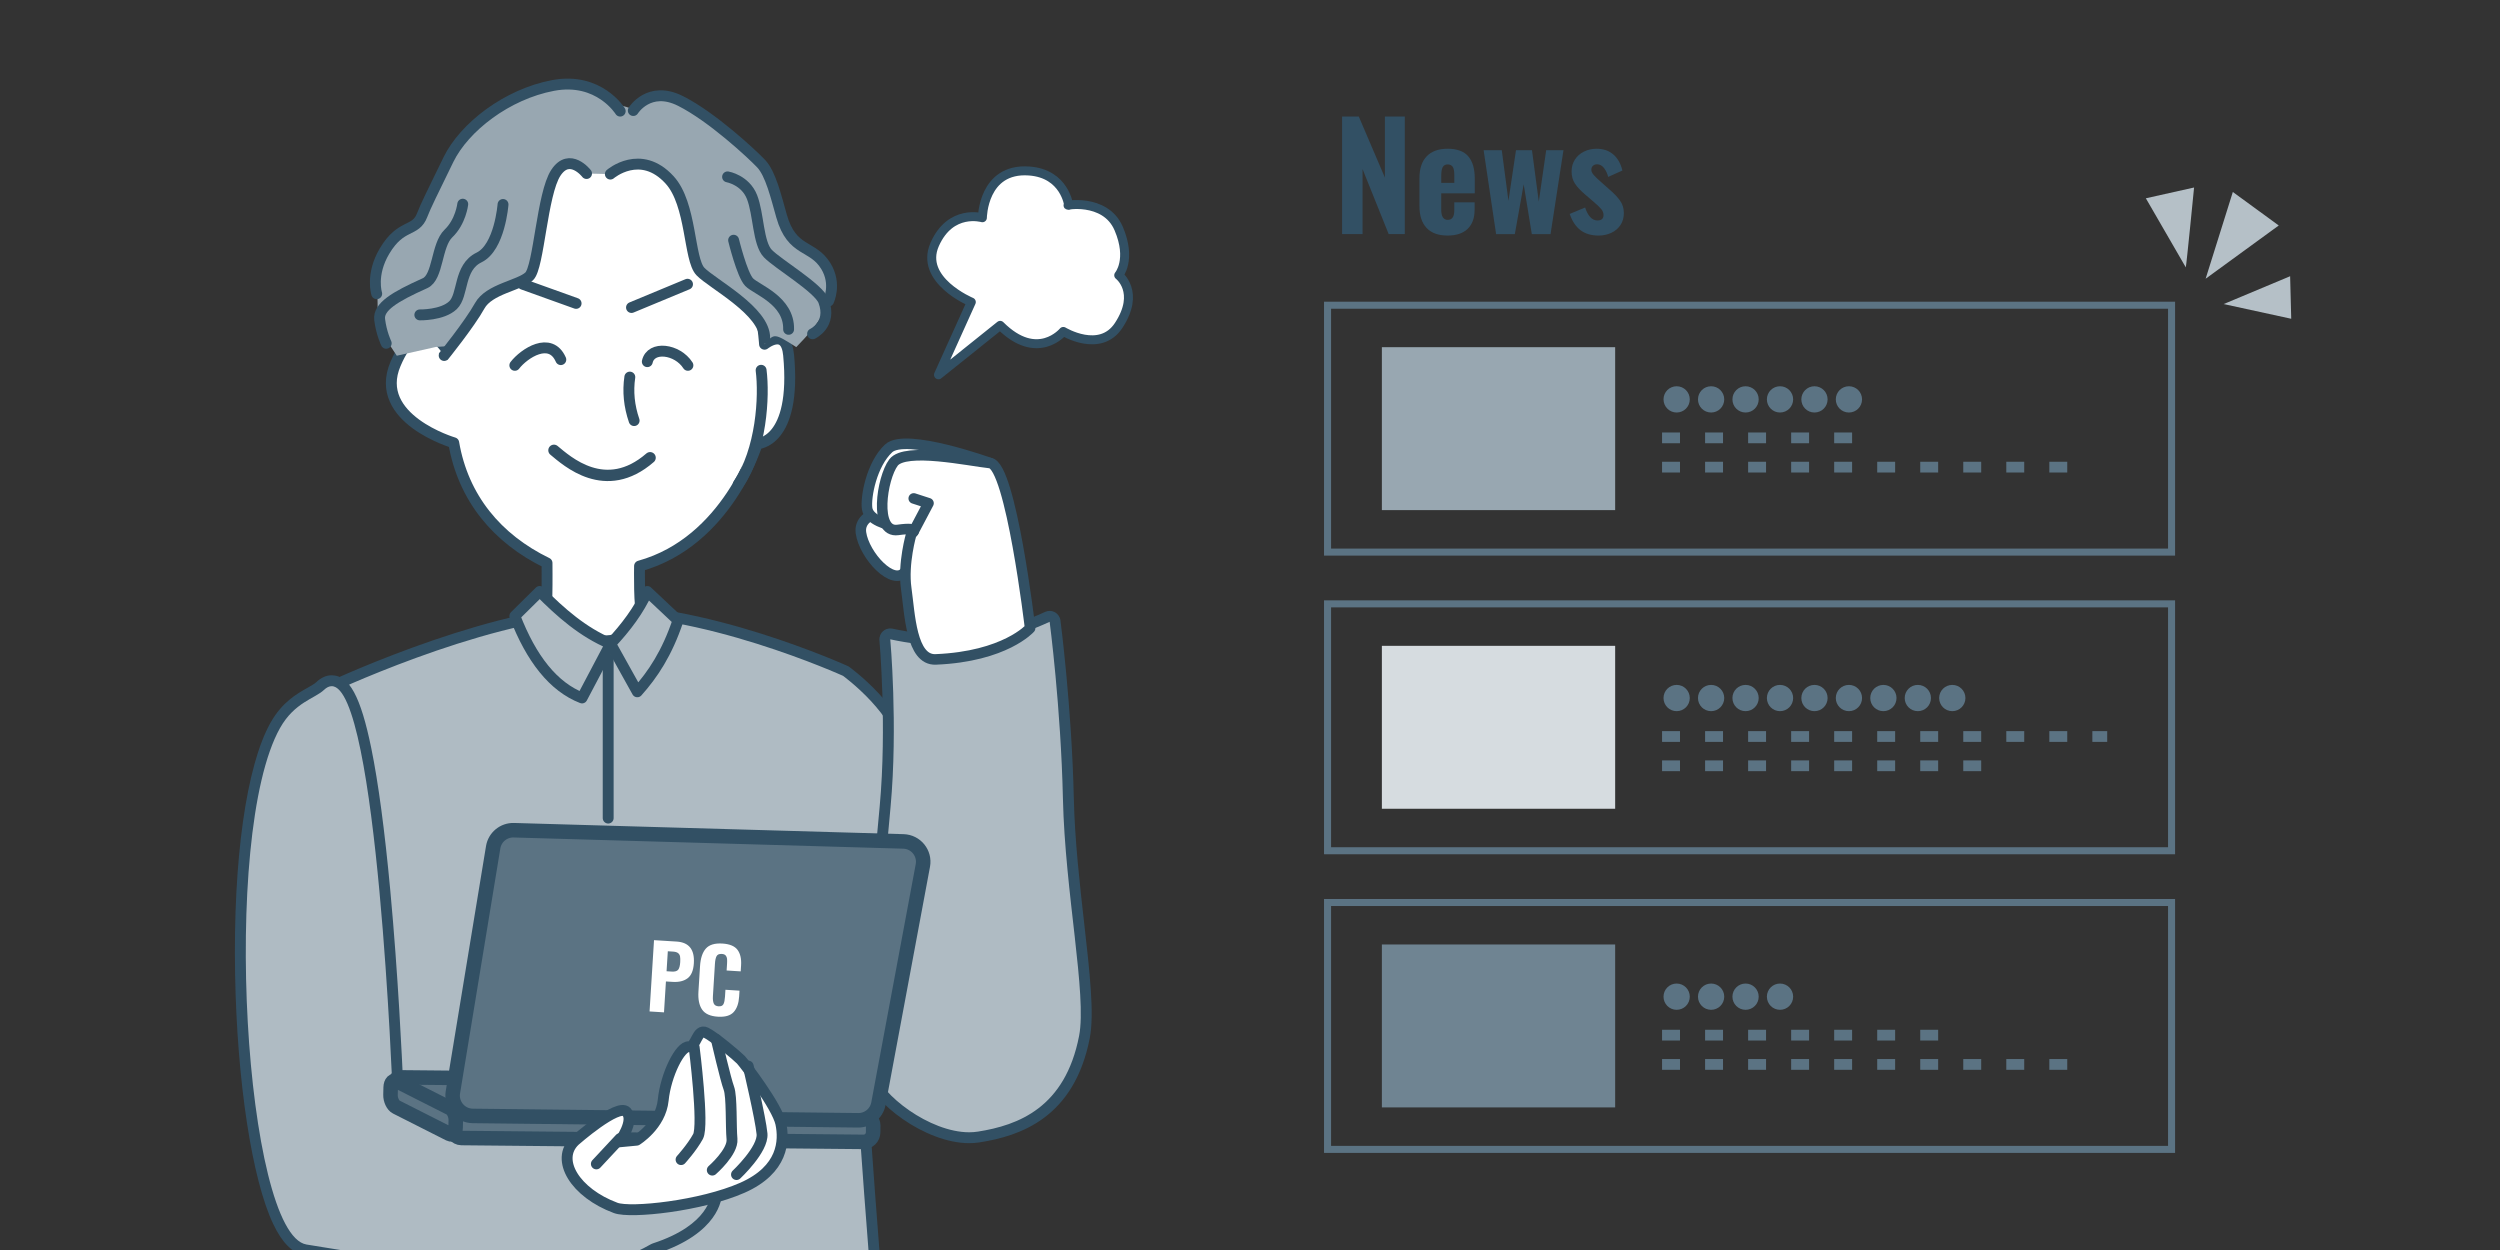 <?xml version="1.0" encoding="UTF-8"?>
<svg id="_レイヤー_1" data-name="レイヤー 1" xmlns="http://www.w3.org/2000/svg" xmlns:xlink="http://www.w3.org/1999/xlink" viewBox="0 0 600 300">
  <rect x="0" y="0" width="600" height="300" fill="#333333" stroke="none"/>
  <defs>
    <style>
      .cls-1 {
        fill: #d6dce0;
      }

      .cls-1, .cls-2, .cls-3, .cls-4, .cls-5, .cls-6, .cls-7, .cls-8, .cls-9 {
        stroke-width: 0px;
      }

      .cls-2 {
        fill: #98a7b1;
      }

      .cls-3, .cls-10 {
        fill: #5b7383;
      }

      .cls-4 {
        fill: #325064;
      }

      .cls-5, .cls-11 {
        fill: #afbbc3;
      }

      .cls-12 {
        fill: #e0e5e8;
        stroke-width: 2.77px;
      }

      .cls-12, .cls-11, .cls-13, .cls-10, .cls-14, .cls-15, .cls-16, .cls-17, .cls-18 {
        stroke: #325064;
        stroke-linecap: round;
        stroke-linejoin: round;
      }

      .cls-19 {
        stroke-width: 1.687px;
      }

      .cls-19, .cls-7, .cls-20, .cls-14, .cls-17, .cls-18 {
        fill: none;
      }

      .cls-19, .cls-20 {
        stroke: #5b7383;
        stroke-miterlimit: 10;
      }

      .cls-11, .cls-14, .cls-16 {
        stroke-width: 2.614px;
      }

      .cls-6 {
        fill: #6f8492;
      }

      .cls-13 {
        stroke-width: 2.153px;
      }

      .cls-13, .cls-8, .cls-15, .cls-16 {
        fill: #fff;
      }

      .cls-10 {
        stroke-width: 3.485px;
      }

      .cls-20 {
        stroke-dasharray: 0 0 4.303 6.024;
        stroke-width: 2.582px;
      }

      .cls-21 {
        clip-path: url(#clippath);
      }

      .cls-15, .cls-17 {
        stroke-width: 2.532px;
      }

      .cls-9 {
        fill: #b5c0c7;
      }

      .cls-18 {
        stroke-width: 2.719px;
      }
    </style>
    <clipPath id="clippath">
      <polygon class="cls-7" points="367.297 -352.333 614.1 -352.333 620.161 -122 373.357 -122 367.297 -352.333"/>
    </clipPath>
  </defs>
  <g class="cls-21">
    <path class="cls-12" d="m457.287-203.762s-24.216,16.041-25.264,17.583c-1.048,1.542-8.843,13.131-8.308,15.934s28.662,98.947,28.954,106.647-13.675,65.627,2.784,68.131c16.459,2.504,42.647-8.013,42.647-8.013,0,0-3.215-40.328-11.572-82.813-4.676-23.773-14.414-46.988-17.742-67.176-3.695-22.412,1.206-38.881-.76-41.118-6.902-7.851-10.739-9.176-10.739-9.176Z"/>
  </g>
  <rect class="cls-2" x="331.649" y="83.326" width="55.989" height="39.101"/>
  <g>
    <g>
      <path class="cls-3" d="m402.396,92.701c1.744,0,3.151,1.408,3.151,3.152,0,1.743-1.407,3.151-3.151,3.151s-3.151-1.408-3.151-3.151c0-1.758,1.421-3.152,3.151-3.152Z"/>
      <path class="cls-3" d="m410.666,92.701c1.744,0,3.151,1.408,3.151,3.152,0,1.743-1.407,3.151-3.151,3.151s-3.151-1.408-3.151-3.151c0-1.758,1.421-3.152,3.151-3.152Z"/>
      <path class="cls-3" d="m418.935,92.701c1.744,0,3.151,1.408,3.151,3.152,0,1.743-1.407,3.151-3.151,3.151s-3.151-1.408-3.151-3.151c0-1.758,1.421-3.152,3.151-3.152Z"/>
      <path class="cls-3" d="m427.204,92.701c1.744,0,3.151,1.408,3.151,3.152,0,1.743-1.407,3.151-3.151,3.151s-3.151-1.408-3.151-3.151c0-1.758,1.421-3.152,3.151-3.152Z"/>
      <path class="cls-3" d="m435.473,92.701c1.744,0,3.151,1.408,3.151,3.152,0,1.743-1.407,3.151-3.151,3.151s-3.151-1.408-3.151-3.151c0-1.758,1.421-3.152,3.151-3.152Z"/>
      <path class="cls-3" d="m443.742,92.701c1.744,0,3.151,1.408,3.151,3.152,0,1.743-1.407,3.151-3.151,3.151s-3.151-1.408-3.151-3.151c0-1.758,1.421-3.152,3.151-3.152Z"/>
    </g>
    <line class="cls-20" x1="398.895" y1="105.086" x2="450.376" y2="105.086"/>
    <line class="cls-20" x1="398.895" y1="112.114" x2="499.43" y2="112.114"/>
  </g>
  <g>
    <path class="cls-11" d="m202.991,161.065s-35.247-16.008-61.83-14.504c-26.583,1.504-63.412,19.023-63.412,19.023l-1.653,120.446-6.943,76.327c51.769,19.851,100.544,16.291,145.685,1.329,0,0-7.315-89.508-7.219-93.554.072-3.019,10.908-59.102,9.578-88.978-.452-10.159-14.205-20.088-14.205-20.088Z"/>
    <g>
      <path class="cls-5" d="m126.487,305.424c-14.002,0-31.885-1.835-53.154-5.454-2.45-.416-4.597-2.619-6.562-6.734-5.029-10.529-8.576-33.845-9.038-59.399-.491-27.229,2.622-49.56,8.328-59.736,2.582-4.604,5.929-6.498,8.372-7.881.998-.563,1.859-1.051,2.415-1.581.878-.838,1.807-1.263,2.76-1.263,3.355,0,5.89,5.068,8.216,16.434,1.683,8.215,3.212,19.653,4.545,33.995,1.989,21.4,2.949,43.045,3.16,48.178l48.33,4.86c.219.022.43.1.61.225l26.892,18.531c.363.25.576.667.565,1.107-.008.334-.361,8.241-14.848,12.954-.143.046-.493.242-.833.432-2.613,1.458-9.555,5.333-29.758,5.333Z"/>
      <path class="cls-4" d="m79.607,164.682c11.011-.006,14.66,98.485,14.66,98.485l49.46,4.975,26.892,18.531s-.173,7.262-13.945,11.742c-1.753.57-6.809,5.701-30.187,5.701-12.071,0-29.022-1.367-52.935-5.435-14.73-2.506-20.713-98.333-6.352-123.943,3.478-6.201,8.371-7.078,10.549-9.155.641-.611,1.261-.901,1.858-.902m.001-2.614h-.001c-1.3.001-2.532.547-3.662,1.624-.438.418-1.234.868-2.156,1.39-2.578,1.458-6.108,3.455-8.869,8.379-5.815,10.37-8.99,32.948-8.495,60.398.464,25.727,4.062,49.255,9.166,59.939,2.162,4.527,4.623,6.967,7.522,7.46,21.341,3.631,39.299,5.472,53.373,5.472,20.544,0,27.448-3.853,30.396-5.499.233-.13.52-.29.633-.341,15.065-4.912,15.694-13.223,15.717-14.155.021-.882-.404-1.714-1.13-2.214l-26.892-18.531c-.363-.25-.783-.404-1.222-.448l-47.203-4.748c-.286-6.678-1.248-27.003-3.117-47.111-1.338-14.39-2.873-25.875-4.565-34.137-2.542-12.414-5.293-17.478-9.495-17.478h0Z"/>
    </g>
    <path class="cls-16" d="m106.717,83.313s-6.193-9.134-11.794,4.033c-5.601,13.167,13.972,18.921,13.972,18.921,2.269,13.24,10.393,23.024,22.389,28.851,0,0,.049,4.693-.024,7.736-.072,3.043-1.476,8.137-1.476,8.137,0,0,3.462,2.646,13.392,2.882s11.981-5.163,11.043-6.147c-.938-.984-.728-11.875-.728-11.875,21.127-5.837,28.225-29.337,28.225-29.337,0,0,9.538-.152,7.55-21.303-.635-6.756-5.776-2.596-5.776-2.596,0,0-3.23-53.516-37.806-48.422-34.576,5.094-38.968,49.119-38.968,49.119Z"/>
    <path class="cls-14" d="m165.099,87.681c-2.536-3.955-8.879-4.754-9.744-.88"/>
    <path class="cls-14" d="m134.596,86.308c-2.497-5.691-8.823-1.495-11.036,1.373"/>
    <path class="cls-14" d="m152.19,100.943c-1.199-3.501-1.543-6.981-1.034-10.441"/>
    <g>
      <path class="cls-5" d="m232.598,273.053c-9.694-.001-22.339-9.231-23.93-15.728-1.539-6.283.416-27.458,3.121-56.766l.645-6.997c1.768-19.247-.051-39.803-.069-40.008-.037-.415.125-.822.437-1.098.241-.213.55-.327.865-.327.092,0,.185.01.276.029,4.582.992,8.884,1.476,13.149,1.476,8.227-.001,16.167-1.828,24.274-5.589.175-.081.362-.121.55-.121.218,0,.435.054.63.161.364.201.611.562.666.975.026.205,2.706,20.767,3.197,42.541.229,10.135,1.435,20.774,2.498,30.162,1.311,11.554,2.441,21.532,1.357,27.112-3.598,18.509-16.211,22.564-25.386,24.004-.729.114-1.496.173-2.281.173h0Z"/>
      <path class="cls-4" d="m251.916,149.232s2.691,20.444,3.186,42.399c.509,22.57,5.787,47.178,3.879,56.997-3.344,17.21-14.568,21.433-24.304,22.961-.677.106-1.371.157-2.08.157-9.476,0-21.268-9.049-22.66-14.731-1.605-6.556.849-31.23,3.798-63.332,1.8-19.598-.069-40.246-.069-40.246,4.463.967,8.918,1.505,13.426,1.505,8.006,0,16.176-1.698,24.825-5.71m-0-2.614c-.375,0-.75.081-1.1.243-7.932,3.679-15.692,5.467-23.725,5.467-4.172,0-8.382-.473-12.872-1.445-.184-.04-.369-.059-.553-.059-.631,0-1.249.229-1.731.655-.623.551-.947,1.365-.872,2.194.018.204,1.826,20.65.07,39.771l-.648,7.032c-2.715,29.415-4.676,50.667-3.086,57.161,1.713,6.993,14.729,16.723,25.198,16.723.853,0,1.689-.063,2.485-.188,9.563-1.501,22.712-5.73,26.465-25.045,1.123-5.778-.019-15.849-1.341-27.51-1.061-9.359-2.264-19.968-2.491-30.044-.492-21.844-3.181-42.475-3.208-42.681-.109-.825-.603-1.548-1.332-1.949-.391-.215-.825-.323-1.26-.323h0Z"/>
    </g>
    <g>
      <rect class="cls-10" x="108.463" y="267.278" width="101.1" height="6.312" rx="2.304" ry="2.304" transform="translate(315.419 542.383) rotate(-179.449)"/>
      <path class="cls-10" d="m108.016,266.291l96.488.927c1.267.012.306-1.247-2.137-2.798l-3.282-2.084c-2.443-1.551-5.478-2.83-6.745-2.842l-96.488-.927c-1.267-.012-.306,1.247,2.137,2.798l3.282,2.084c2.443,1.551,5.478,2.83,6.745,2.842Z"/>
      <path class="cls-10" d="m221.486,207.717l-10.666,57.167c-.435,2.332-2.484,4.015-4.856,3.988l-92.506-1.051c-2.991-.034-5.249-2.724-4.764-5.676l9.668-58.803c.397-2.412,2.516-4.16,4.959-4.089l93.503,2.687c2.998.086,5.211,2.829,4.661,5.777Z"/>
      <path class="cls-10" d="m95.105,265.689l12.752,6.451c.791.4,1.461-.266,1.49-1.481l.042-1.786c.029-1.214-.594-2.535-1.385-2.935l-12.752-6.451c-.791-.4-1.461.266-1.49,1.481l-.042,1.786c-.029,1.214.594,2.535,1.385,2.935Z"/>
    </g>
    <path class="cls-16" d="m137.966,273.78s10.338-9.096,12.383-6.951-1.665,7.206-1.665,7.206l4.104-.39s5.769-3.524,6.379-9.606c.621-6.191,4.117-13.029,6.146-12.812,1.744.187,1.958-4.438,4.078-3.413,2.12,1.025,7.615,5.689,8.424,6.537s8.703,11.182,9.58,15.298c.877,4.115.614,11.072-9.238,15.42-9.853,4.348-26.766,6.174-30.386,4.834-9.712-3.594-14.592-11.559-9.804-16.124Z"/>
    <line class="cls-14" x1="143.126" y1="279.337" x2="148.802" y2="273.25"/>
    <path class="cls-14" d="m166.601,251.38s2.382,18.702.93,21.373c-1.453,2.671-4.077,5.553-4.077,5.553"/>
    <path class="cls-14" d="m170.949,280.825s5.022-4.363,4.73-7.441c-.292-3.078 0-10.235-.756-12.227-.757-1.992-3.007-11.694-3.007-11.694"/>
    <path class="cls-14" d="m179.569,255.853s2.966,12.516,3.316,16.254c.35,3.737-6.126,9.786-6.126,9.786"/>
    <path class="cls-2" d="m151.987,26.528s4.305-6.324,6.963-3.536c.255.268,17.931,8.621,22.303,13.827,5.914,7.042,6.143,19.065,9.159,20.836,6.794,3.988,8.767,7.822,8.767,7.822,1.593,7.083-3.034,12.661-8.073,17.828-5.455-3.488-5.262-3.233-7.615-.69,0,0-.592-4.487-2.64-7.14-3.2-4.145-8.656-7.319-10.996-8.837-3.929-2.55-3.962-14.743-7.7-21.461-3.248-5.839-10.002-6.763-15.671-3.396l-5.285-.126c-1.972-2.952-4.34-3.007-6.91-1.58-4.166,8.866-5.798,17.105-7.274,26.241l-3.534.624-8.356,6.465-6.711,9.612-3.779.247-9.404,2.108-4.204-6.371s-2.133-16.329,3.215-21.43c1.753-1.671,6.397-4.646,6.397-4.646,0,0,4.764-10.872,6.21-13.033,11.082-16.569,28.294-26.584,40.162-15.394.87.821,4.38,1.069,4.976,2.03Z"/>
    <g>
      <path class="cls-14" d="m151.987,26.528s3.765-6.107,11.34-2.294c7.575,3.812,17.047,12.632,19.34,15.036,2.293,2.405,3.594,7.971,4.91,12.594,2.511,8.82,7.426,6.739,10.64,12.013,2.63,4.317.634,8.386.634,8.386"/>
      <path class="cls-14" d="m148.847,26.667s-5.065-8.24-16.119-6.152c-11.053,2.087-21.283,9.977-25.101,17.785-3.818,7.808-5.553,11.325-6.299,13.304-1.596,4.235-5.04,1.937-9.031,8.638-3.374,5.666-1.887,10.247-1.887,10.247"/>
      <path class="cls-14" d="m120.725,49.073s-.779,10.308-5.751,12.718-3.686,9.011-6.255,11.46c-2.569,2.449-7.961,2.321-7.961,2.321"/>
      <path class="cls-14" d="m176.066,57.654s2.015,8.265,3.72,10.054c1.705,1.788,9.644,4.366,9.479,11.333"/>
      <path class="cls-14" d="m174.618,42.45s4.256.742,5.867,4.84,1.415,11.062,3.787,13.551c2.373,2.488,12.231,8.277,13.406,11.429,2.109,5.659-2.658,7.842-2.658,7.842"/>
      <path class="cls-14" d="m111.059,49.004s-.474,4.209-3.425,7.023c-2.951,2.814-2.44,10.509-5.626,11.938-7.325,3.286-11.269,5.679-10.891,8.741.403,3.259,1.574,5.684,1.574,5.684"/>
      <path class="cls-14" d="m146.485,41.781s7.253-6.238,14.228,1.407c5.31,5.819,4.569,19.018,7.383,21.969,2.814,2.951,15.585,9.504,15.429,16.044"/>
      <path class="cls-14" d="m140.772,41.645s-4.042-5.224-7.367-.175c-3.325,5.049-4.057,22.622-6.39,24.846-2.333,2.224-9.624,2.993-11.89,7.088-2.417,4.369-8.859,12.344-8.777,12.23"/>
    </g>
    <path class="cls-18" d="m132.948,108.074c3.114,2.571,12.367,11.079,23.076,1.781"/>
    <path class="cls-15" d="m215.462,121.858s-9.601.594-8.832,6.019,7.819,13.078,10.68,9.271c2.861-3.808,3.274-13.864-1.848-15.29Z"/>
    <path class="cls-15" d="m237.616,111.129s-20.255-7.306-24.331-3.533c-4.077,3.772-5.571,11.661-5.175,14.454.396,2.793,5.189,4.062,6.093,3.933s23.413-14.854,23.413-14.854Z"/>
    <path class="cls-15" d="m247.224,150.764s-4.614-39.113-9.608-39.634-20.368-3.861-23.181-.118c-2.813,3.743-4.762,16.998,1.065,16.171,5.827-.827,3.214.979,3.214.979,0,0-2.073,7.059-1.218,13.087.855,6.028,1.188,17.252,7.069,17.011,16.661-.681,22.659-7.496,22.659-7.496Z"/>
    <polyline class="cls-17" points="219.296 119.623 222.842 120.774 219.276 127.528"/>
    <line class="cls-16" x1="138.264" y1="72.815" x2="125.462" y2="68.216"/>
    <line class="cls-16" x1="151.559" y1="73.8" x2="165.005" y2="68.216"/>
    <path class="cls-11" d="m129.528,141.953c5.056,5.093,10.384,9.786,17.011,12.559l-6.855,12.997c-6.838-2.661-12.156-9.366-16.125-19.658l5.968-5.897Z"/>
    <path class="cls-11" d="m155.355,141.953c-2.019,4.48-5.114,8.616-8.815,12.559l6.414,11.522c3.693-4.137,7.124-9.225,9.771-17.143l-7.371-6.938Z"/>
    <line class="cls-11" x1="145.964" y1="158.263" x2="145.964" y2="196.34"/>
    <path class="cls-13" d="m240.042,78.085l-14.808,11.867,7.881-17.457s-12.603-5.242-8.778-13.861c3.825-8.619,11.434-6.374,11.434-6.374,0,0,.095-12.022,11.221-11.221,8.573.618,9.498,8.241,9.498,8.241-1.572.135,8.734-2.068,12.003,5.593,3.202,7.505-0,11.189-0,11.189,0,0,5.265,3.98,0,12.023-4.481,6.844-13.3,1.461-13.3,1.461,0,0-6.176,7.514-15.151-1.461Z"/>
    <path class="cls-16" d="m182.667,88.866c.809,6.252.109,19.207-5.5,27.387"/>
  </g>
  <rect class="cls-19" x="318.612" y="73.251" width="202.566" height="59.252"/>
  <rect class="cls-1" x="331.649" y="155.001" width="55.989" height="39.101"/>
  <g>
    <g>
      <path class="cls-3" d="m402.396,164.377c1.744,0,3.151,1.408,3.151,3.152,0,1.743-1.407,3.151-3.151,3.151s-3.151-1.408-3.151-3.151c0-1.758,1.421-3.152,3.151-3.152Z"/>
      <path class="cls-3" d="m410.666,164.377c1.744,0,3.151,1.408,3.151,3.152,0,1.743-1.407,3.151-3.151,3.151s-3.151-1.408-3.151-3.151c0-1.758,1.421-3.152,3.151-3.152Z"/>
      <path class="cls-3" d="m418.935,164.377c1.744,0,3.151,1.408,3.151,3.152,0,1.743-1.407,3.151-3.151,3.151s-3.151-1.408-3.151-3.151c0-1.758,1.421-3.152,3.151-3.152Z"/>
      <path class="cls-3" d="m427.204,164.377c1.744,0,3.151,1.408,3.151,3.152,0,1.743-1.407,3.151-3.151,3.151s-3.151-1.408-3.151-3.151c0-1.758,1.421-3.152,3.151-3.152Z"/>
      <path class="cls-3" d="m435.473,164.377c1.744,0,3.151,1.408,3.151,3.152,0,1.743-1.407,3.151-3.151,3.151s-3.151-1.408-3.151-3.151c0-1.758,1.421-3.152,3.151-3.152Z"/>
      <path class="cls-3" d="m443.742,164.377c1.744,0,3.151,1.408,3.151,3.152,0,1.743-1.407,3.151-3.151,3.151s-3.151-1.408-3.151-3.151c0-1.758,1.421-3.152,3.151-3.152Z"/>
      <path class="cls-3" d="m452.012,164.377c1.744,0,3.151,1.408,3.151,3.152,0,1.743-1.407,3.151-3.151,3.151s-3.151-1.408-3.151-3.151c0-1.758,1.421-3.152,3.151-3.152Z"/>
      <path class="cls-3" d="m460.28,164.377c1.744,0,3.151,1.408,3.151,3.152,0,1.743-1.407,3.151-3.151,3.151s-3.151-1.408-3.151-3.151c0-1.758,1.421-3.152,3.151-3.152Z"/>
      <path class="cls-3" d="m468.55,164.377c1.744,0,3.151,1.408,3.151,3.152,0,1.743-1.407,3.151-3.151,3.151s-3.151-1.408-3.151-3.151c0-1.758,1.421-3.152,3.151-3.152Z"/>
    </g>
    <line class="cls-20" x1="398.895" y1="176.761" x2="505.73" y2="176.761"/>
    <line class="cls-20" x1="398.895" y1="183.789" x2="478.991" y2="183.789"/>
  </g>
  <rect class="cls-19" x="318.612" y="144.926" width="202.566" height="59.252"/>
  <rect class="cls-6" x="331.649" y="226.676" width="55.989" height="39.101"/>
  <g>
    <g>
      <path class="cls-3" d="m402.396,236.051c1.744,0,3.151,1.408,3.151,3.152,0,1.743-1.407,3.151-3.151,3.151s-3.151-1.408-3.151-3.151c0-1.758,1.421-3.152,3.151-3.152Z"/>
      <path class="cls-3" d="m410.666,236.051c1.744,0,3.151,1.408,3.151,3.152,0,1.743-1.407,3.151-3.151,3.151s-3.151-1.408-3.151-3.151c0-1.758,1.421-3.152,3.151-3.152Z"/>
      <path class="cls-3" d="m418.935,236.051c1.744,0,3.151,1.408,3.151,3.152,0,1.743-1.407,3.151-3.151,3.151s-3.151-1.408-3.151-3.151c0-1.758,1.421-3.152,3.151-3.152Z"/>
      <path class="cls-3" d="m427.204,236.051c1.744,0,3.151,1.408,3.151,3.152,0,1.743-1.407,3.151-3.151,3.151s-3.151-1.408-3.151-3.151c0-1.758,1.421-3.152,3.151-3.152Z"/>
    </g>
    <line class="cls-20" x1="398.895" y1="248.436" x2="468.018" y2="248.436"/>
    <line class="cls-20" x1="398.895" y1="255.464" x2="502.155" y2="255.464"/>
  </g>
  <rect class="cls-19" x="318.612" y="216.601" width="202.566" height="59.252"/>
  <g>
    <path class="cls-4" d="m322.102,27.964h4.007l6.271,14.667v-14.667h4.772v28.22h-3.867l-6.271-15.608v15.608h-4.913v-28.22Z"/>
    <path class="cls-4" d="m342.396,54.721c-1.149-1.208-1.725-2.95-1.725-5.227v-6.759c0-2.276.58-4.018,1.742-5.226,1.161-1.208,2.833-1.812,5.017-1.812,2.253,0,3.902.604,4.947,1.812s1.568,2.996,1.568,5.365v3.519h-8.049v3.902c0,.859.134,1.486.401,1.881.267.396.655.593,1.167.593,1.045,0,1.567-.755,1.567-2.265v-1.951h4.878v1.742c0,2.021-.558,3.565-1.673,4.634-1.114,1.068-2.717,1.603-4.808,1.603-2.207,0-3.885-.604-5.034-1.812Zm6.637-10.836v-1.95c0-.883-.128-1.516-.383-1.899-.256-.383-.662-.574-1.22-.574-.534,0-.923.209-1.167.627s-.366,1.161-.366,2.229v1.567h3.136Z"/>
    <path class="cls-4" d="m356.07,36.046h4.354l1.603,12.159,1.812-12.159h3.833l1.637,12.334,1.777-12.334h4.146l-3.101,20.138h-4.494l-1.951-11.95-2.125,11.95h-4.494l-2.996-20.138Z"/>
    <path class="cls-4" d="m379.343,55.261c-1.139-.848-2.01-2.154-2.613-3.92l3.693-1.533c.696,2.067,1.684,3.101,2.961,3.101.488,0,.854-.109,1.098-.33s.366-.528.366-.924c0-.534-.169-1.01-.506-1.429-.337-.418-1.005-1.057-2.003-1.916l-1.881-1.603c-1.115-.952-1.94-1.834-2.474-2.647-.535-.812-.802-1.788-.802-2.927,0-1.068.267-2.015.802-2.84.533-.823,1.259-1.463,2.177-1.916.918-.452,1.922-.679,3.014-.679,1.626,0,2.967.459,4.024,1.376,1.057.918,1.782,2.201,2.178,3.85l-3.415,1.533c-.209-.836-.546-1.551-1.01-2.143-.465-.593-1.011-.889-1.638-.889-.418,0-.755.122-1.011.366-.256.243-.383.562-.383.958,0,.395.197.818.592,1.271.396.453,1.011,1.039,1.847,1.759l1.882,1.673c1.091.929,1.944,1.823,2.561,2.683.615.859.923,1.858.923,2.996,0,1.115-.273,2.079-.818,2.892-.546.813-1.284,1.435-2.213,1.864s-1.939.645-3.03.645c-1.742,0-3.183-.424-4.32-1.271Z"/>
  </g>
  <g>
    <path class="cls-8" d="m156.965,225.637l5.43.339c2.959.186,4.335,1.918,4.13,5.2-.108,1.732-.607,2.935-1.498,3.607-.89.673-2.089.962-3.596.868l-1.606-.101-.464,7.416-3.465-.217,1.069-17.113Zm4.259,7.541c.746.047,1.258-.098,1.533-.435.275-.336.44-.948.496-1.835.036-.577.022-1.034-.042-1.371-.062-.336-.227-.604-.489-.805-.264-.2-.67-.317-1.22-.352l-1.226-.077-.3,4.796,1.247.078Z"/>
    <path class="cls-8" d="m168.502,242.296c-.699-1.026-.991-2.461-.876-4.307l.383-6.127c.118-1.887.584-3.29,1.397-4.208.814-.917,2.136-1.318,3.967-1.204,1.746.108,2.956.611,3.629,1.509.672.897.958,2.142.858,3.733l-.09,1.438-3.38-.212.1-1.584c.031-.507.031-.917.002-1.229-.03-.313-.142-.578-.332-.795-.192-.218-.498-.339-.922-.365-.633-.04-1.054.139-1.263.535-.209.398-.339.99-.388,1.779l-.485,7.774c-.051.804.019,1.409.205,1.815.187.408.568.63,1.146.666.592.037.985-.141,1.179-.53.194-.392.316-.981.366-1.771l.104-1.669,3.38.212-.088,1.415c-.103,1.634-.54,2.876-1.314,3.726-.773.85-2.042,1.219-3.803,1.109-1.817-.113-3.074-.684-3.774-1.711Z"/>
  </g>
  <polygon class="cls-9" points="549.894 76.504 533.68 72.973 549.631 66.293 549.894 76.504"/>
  <polygon class="cls-9" points="529.352 66.896 546.898 54.115 535.88 46.075 529.352 66.896"/>
  <path class="cls-9" d="m524.588,64.166c.16-.502,1.989-19.163,1.989-19.163l-11.573,2.587,9.584,16.577Z"/>
</svg>